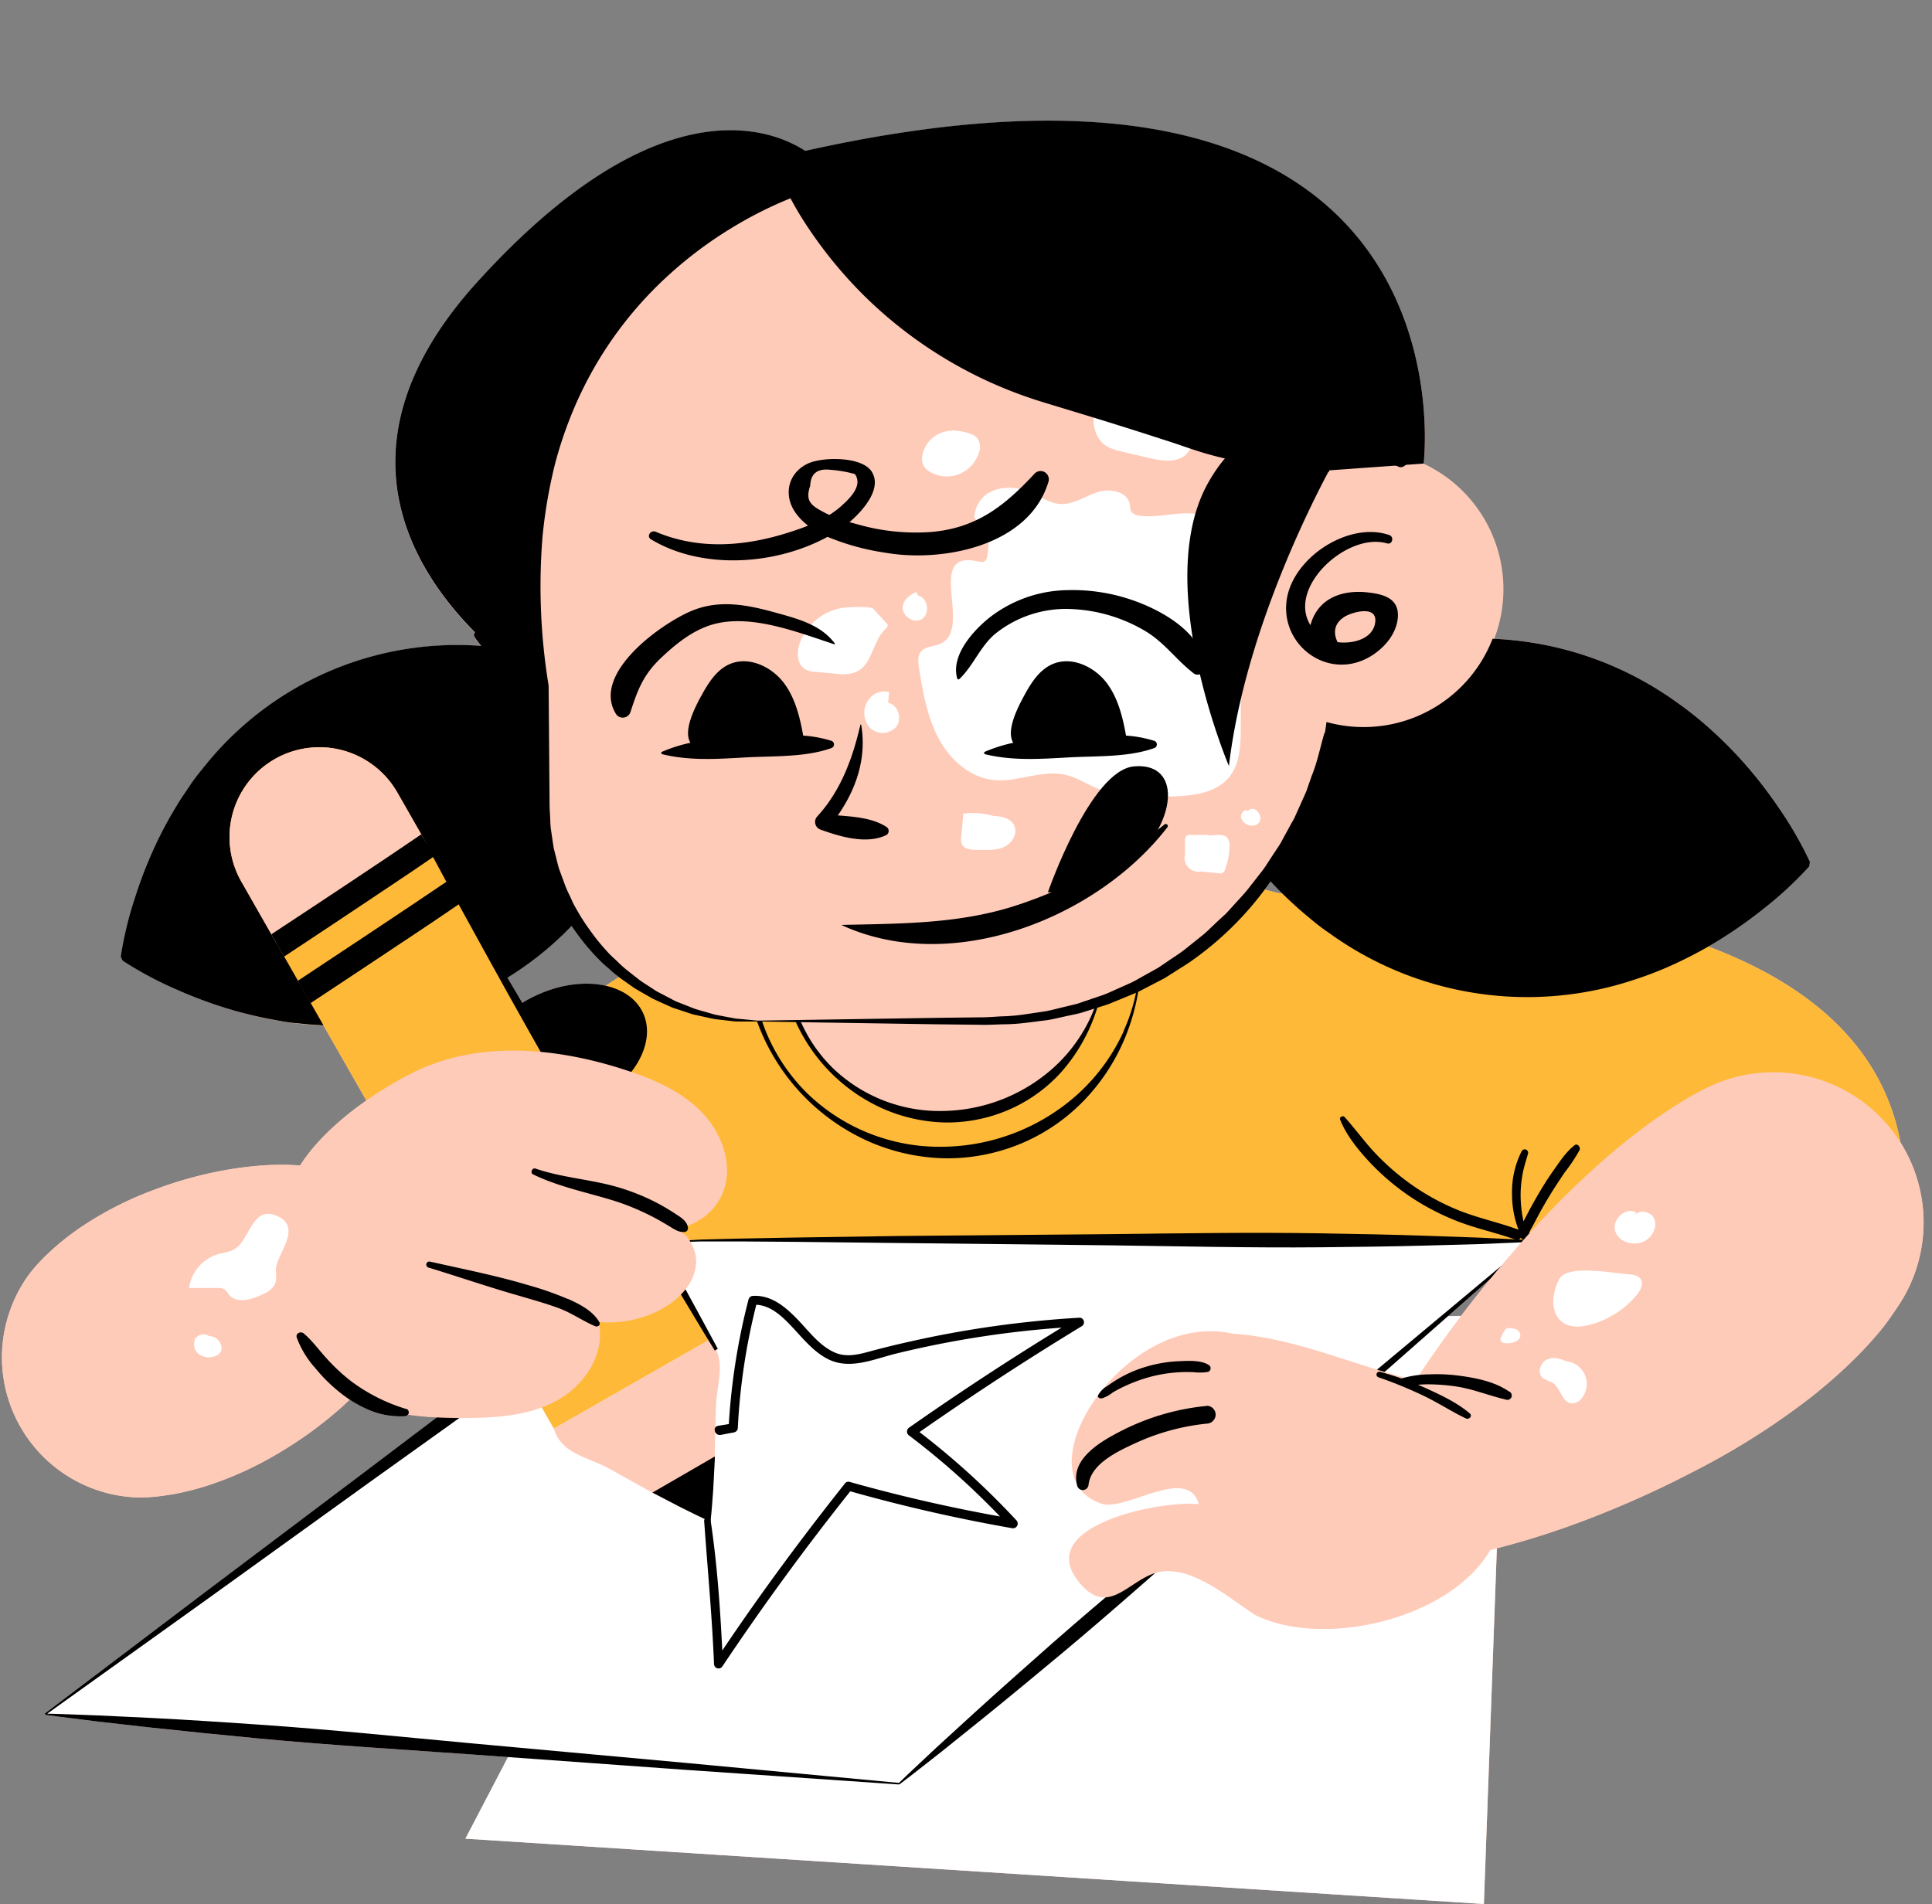 <?xml version="1.0" encoding="UTF-8" standalone="no"?><svg xmlns="http://www.w3.org/2000/svg" xmlns:xlink="http://www.w3.org/1999/xlink" fill="#000000" height="495.5" preserveAspectRatio="xMidYMid meet" version="1" viewBox="-0.5 -31.4 502.7 495.5" width="502.7" zoomAndPan="magnify"><rect x="-0.5" y="-31.4" width="502.7" height="495.5" fill="#808080" stroke="none"/><g data-name="Layer 2"><g data-name="4"><g><g id="change1_1"><path d="M496.12,269.73A39.42,39.42,0,0,0,494,265.9c-4.87-26.1-25.25-41.69-50-51,1-.58,2-1.17,3-1.79a117.87,117.87,0,0,0,11.4-8.06,95.57,95.57,0,0,0,11.86-11l.18-1.18a96.78,96.78,0,0,0-8.06-14,115.7,115.7,0,0,0-8.51-11.08,109.52,109.52,0,0,0-8.82-9,92.14,92.14,0,0,0-9.08-7.32,88,88,0,0,0-47.67-16.65,36.05,36.05,0,0,0-18.36-45.55h0s15-120.64-161-81.37c-8-5.23-37.69-18.39-85.38,34.24-37,40.88-17.93,73.49-.56,91a.94.94,0,0,0-.17,1.09,14.22,14.22,0,0,0,1.86,2.48l-.69-.05A84.14,84.14,0,0,0,52.17,168.7c-1.17,1.41-2.26,3-3.38,4.5s-2.17,3.18-3.2,4.89A104.25,104.25,0,0,0,39.72,189a114.57,114.57,0,0,0-5,12.88,95.54,95.54,0,0,0-3.79,15.61l.49,1.1a95.56,95.56,0,0,0,14.17,7.57A115.8,115.8,0,0,0,58.51,231,106.11,106.11,0,0,0,70.6,234c2,.38,3.86.61,5.78.88s3.77.41,5.6.48l1.67.07L94.83,255c-6.78,4.74-13.25,10.59-17.25,16.91a66.88,66.88,0,0,0-8.59-.09A93.38,93.38,0,0,0,58.62,273a103.81,103.81,0,0,0-19.29,5.34,90.26,90.26,0,0,0-17.59,8.84,70.4,70.4,0,0,0-8,6.05c-1.27,1.14-2.53,2.3-3.73,3.58a34.75,34.75,0,0,0-3.46,4.15A36.89,36.89,0,0,0,.07,319.56,36.5,36.5,0,0,0,34.3,358.2a35.67,35.67,0,0,0,5.4-.14c1.74-.16,3.44-.42,5.12-.71a71.66,71.66,0,0,0,9.71-2.54,90.56,90.56,0,0,0,17.84-8.33,104.46,104.46,0,0,0,16.14-11.83c.67-.61,1.33-1.25,2-1.88A30.59,30.59,0,0,0,96,335.71a20.68,20.68,0,0,0,9.11,1.39.93.93,0,0,0,.71-.4c2.46.36,5,.57,7.45.69-6.41,4.84-12.81,9.71-19.22,14.54L52.54,383.15,11.16,414.5l.1.15v.18c4.61.65,9.22,1.18,13.83,1.77l13.86,1.57c9.23,1,18.48,1.92,27.73,2.81,18.49,1.74,37,2.85,55.57,4.17l9.44.68L120.6,447.06l265,17L389,371.46l1.57-.41c5.94-1.58,11.68-3.38,17.26-5.38a260.72,260.72,0,0,0,31.87-13.95,192,192,0,0,0,28.69-17.81,133,133,0,0,0,12.74-10.86c2-1.95,4-4,5.82-6.1a60.4,60.4,0,0,0,5.26-6.79l1.18-1.73A39.05,39.05,0,0,0,496.12,269.73ZM379.68,311l-3.42.07,11-9.66C384.66,304.55,382.15,307.76,379.68,311ZM333.13,201.06c-.44,0-.81-.05-1.09-.08l-.67-.18h0l-2.78-.7c.52-.71,1-1.43,1.52-2.15Q331.6,199.56,333.13,201.06ZM148.18,209.5a33.24,33.24,0,0,0,2.32,3.22,57.08,57.08,0,0,0,5,5.74c.87.93,1.89,1.71,2.82,2.56.73.64,1.44,1.29,2.21,1.87-1.18.74-2.34,1.49-3.48,2.26-5.25-1.18-11.75-.46-18,2.46a34.4,34.4,0,0,0-3.65,2L131.5,223A83.54,83.54,0,0,0,148.18,209.5Z" fill="#ffcbb9"/></g><g id="change2_1"><path d="M332,201l-.67-.18h0a237,237,0,0,0-59.2-7.35c-88.52,0-160.28,46.68-160.28,104.27H432.43A69.18,69.18,0,0,0,431.24,285l63.83-4.16C498,190.93,343.65,202.36,332,201Z" fill="#ffb938"/></g><g id="change1_2"><circle cx="245.24" cy="217.55" fill="#ffcbb9" r="41.64"/></g><g id="change3_1"><path d="M261.83,177.48a42.06,42.06,0,0,0-33.25-.13,43.7,43.7,0,0,0-14,9.56,42,42,0,0,0-12,30.64,45.06,45.06,0,0,0,26.31,39.39,42.5,42.5,0,0,0,16.32,3.75,40.35,40.35,0,0,0,16.54-3.21,39.54,39.54,0,0,0,13.7-9.69,45.41,45.41,0,0,0,0-60.52A40.43,40.43,0,0,0,261.83,177.48Zm24.86,40.07a38.28,38.28,0,0,1-3.41,15.76,40.65,40.65,0,0,1-9.4,12.89,44,44,0,0,1-28.64,11.49,40.12,40.12,0,0,1-29-11.11,38.77,38.77,0,0,1-8.88-13.33,39.85,39.85,0,0,1-2.75-15.7,42,42,0,0,1,3.51-15.38,41.47,41.47,0,0,1,8.9-12.86,40.76,40.76,0,0,1,28.25-11.48A42.46,42.46,0,0,1,273.84,189a40,40,0,0,1,9.41,12.86A38.35,38.35,0,0,1,286.69,217.55Zm-4.56-36.89a49.69,49.69,0,0,0-16.72-11.82,51.43,51.43,0,0,0-40.41-.13,52.93,52.93,0,0,0-17,11.59,51.3,51.3,0,0,0-14.72,37.25,54.41,54.41,0,0,0,32.08,48,51.88,51.88,0,0,0,19.9,4.46,49.72,49.72,0,0,0,20.12-3.92,49,49,0,0,0,16.73-11.71,52.28,52.28,0,0,0,10.69-17.17,55.39,55.39,0,0,0,0-39.39A52.52,52.52,0,0,0,282.13,180.66Zm9.78,56.22a50.1,50.1,0,0,1-11.42,15.93A53.32,53.32,0,0,1,245.24,267a49.48,49.48,0,0,1-35.65-13.85,48.24,48.24,0,0,1-10.9-16.36,49.24,49.24,0,0,1-3.46-19.28,50.83,50.83,0,0,1,15.15-34.86,50.11,50.11,0,0,1,34.86-14.21,51.82,51.82,0,0,1,35.21,13.85,49.74,49.74,0,0,1,11.43,15.9,47,47,0,0,1,0,38.65Zm118.58,31a40.25,40.25,0,0,1-3.77,5.68c-1.24,1.83-2.47,3.68-3.63,5.56s-2.35,3.92-3.42,5.93c-.53,1-1.05,2-1.56,2.93a11.7,11.7,0,0,0-.73,1.46.7.7,0,0,1,0,.14.71.71,0,0,1,.71,1,1.72,1.72,0,0,1-1.88.77,1.55,1.55,0,0,1-1-.68,1.13,1.13,0,0,1-1.44.48c-5.17-1.84-10.57-2.94-15.67-5a63.77,63.77,0,0,1-11.91-6.32,62.42,62.42,0,0,1-10.25-8.74c-3-3.22-6.11-7-7.74-11.14-.26-.66.72-1.18,1.16-.68,2.91,3.25,5.42,6.79,8.47,9.93A62.94,62.94,0,0,0,368,277.71a60.73,60.73,0,0,0,11.72,6.11c4.83,1.85,9.92,2.94,14.77,4.73l.13.06a25.59,25.59,0,0,1-1.69-9.37,23.22,23.22,0,0,1,2.54-11.14.89.89,0,0,1,1.62.68c-.47,1.74-1.06,3.42-1.39,5.2a31,31,0,0,0-.54,5.26,32.41,32.41,0,0,0,.75,7.19c.28-.55.58-1.1.84-1.62.66-1.29,1.36-2.57,2.08-3.83,1.46-2.58,3-5.14,4.72-7.57s3.35-5,5.65-6.79C410,266,410.83,267.17,410.49,267.92Z" fill="inherit"/></g><g id="change4_1"><path d="M30.91,217.53a95.54,95.54,0,0,1,3.79-15.61,114.57,114.57,0,0,1,5-12.88,104.25,104.25,0,0,1,5.87-10.95c1-1.71,2.12-3.29,3.2-4.89s2.21-3.09,3.38-4.5A84.14,84.14,0,0,1,124,136.63,89.53,89.53,0,0,1,135.42,138a105.86,105.86,0,0,1,12.08,2.9,114.68,114.68,0,0,1,12.93,4.82,95.87,95.87,0,0,1,14.15,7.53l.49,1.09a95.17,95.17,0,0,1-3.81,15.57,111.42,111.42,0,0,1-5,12.85,106,106,0,0,1-5.88,10.94,90,90,0,0,1-6.57,9.39A84.2,84.2,0,0,1,82,235.31c-1.83-.07-3.73-.3-5.6-.48s-3.82-.5-5.78-.88A106.11,106.11,0,0,1,58.51,231a115.8,115.8,0,0,1-12.94-4.84,95.56,95.56,0,0,1-14.17-7.57Zm280-47.63A97,97,0,0,0,319,184a114.45,114.45,0,0,0,8.51,11.1,106.53,106.53,0,0,0,8.81,9c1.49,1.39,3,2.62,4.51,3.88s3,2.4,4.57,3.45a88,88,0,0,0,79.67,12,93.18,93.18,0,0,0,10.84-4.31,108.15,108.15,0,0,0,11.09-6,117.87,117.87,0,0,0,11.4-8.06,95.57,95.57,0,0,0,11.86-11l.18-1.18a96.78,96.78,0,0,0-8.06-14,115.7,115.7,0,0,0-8.51-11.08,109.52,109.52,0,0,0-8.82-9,92.14,92.14,0,0,0-9.08-7.32,88,88,0,0,0-79.64-12.16c-1.78.55-3.59,1.27-5.38,1.94s-3.62,1.49-5.46,2.37a108.43,108.43,0,0,0-11.09,6A113.89,113.89,0,0,0,323,157.67a95.29,95.29,0,0,0-11.86,11.05Z" fill="#000000"/></g><g id="change1_3"><path d="M354.64,85.83a35.91,35.91,0,0,0-24.17,9.3c-5.86-34.12-12.27-70.32-13.24-71-1.84-1.22-101.8-10.42-105.48-10.42-.29,0-24.5,7.68-36.12,13.78s-22.32,14.54-29.1,25.77A97.27,97.27,0,0,0,138.69,71c-3.71,10.38-7.06,21-8,32a76.21,76.21,0,0,0,9.93,44.24V178.3a56,56,0,0,0,56,56h59.44a89.36,89.36,0,0,0,88.59-77.82,36,36,0,1,0,10-70.68Z" fill="#ffcbb9"/></g><g id="change5_1"><path d="M322.45,136.42c-.14,7.21-.06,14.44-.12,21.65,0,4.44-.19,9.27-3,12.73-3.56,4.41-9.95,4.92-15.59,5.08-6.29.18-12.8.32-18.63-2.07-2.85-1.17-5.5-2.94-8.51-3.61-6.13-1.36-12.43,2.06-18.67,1.36s-11.39-5.44-14.3-11-4-11.89-5-18.1c-.24-1.47-.43-3.14.51-4.29,1.14-1.41,3.28-1.27,4.94-2,8.86-3.74-4.19-24.54,9.77-21.49.7.15,1.53.31,2.05-.18a2.11,2.11,0,0,0,.48-1.17c.61-3.31.51-7.44-2.36-9.16a2.1,2.1,0,0,1-.86-.69,1.62,1.62,0,0,1-.07-1,8,8,0,0,1,2.48-4.74c3-2.7,8-2.73,11.89-1.11,2.62,1.08,5,2.92,7.88,3.11,3.41.23,6.46-2,9.71-3.06s7.88-.19,8.42,3.22a5.39,5.39,0,0,0,.32,1.7,2.89,2.89,0,0,0,2.37,1.22c4.24.5,8.51-.75,12.78-.63s9.1,2.34,9.85,6.57a8.58,8.58,0,0,0,.57,2.64c.51.91,1.51,1.4,2.26,2.12,1.65,1.58,1.92,4.09,2.08,6.39C324.16,125.58,322.57,130.81,322.45,136.42ZM314.18,186a4.45,4.45,0,0,0-1.46-.14l-3.51,0a1.52,1.52,0,0,0-1,.26,1.6,1.6,0,0,0-.36,1.2c0,1.18,0,2.36,0,3.54a3.6,3.6,0,0,0,4,4.53l4.74.44a1.29,1.29,0,0,0,1.66-1,17.91,17.91,0,0,0,1.17-5.84,3.49,3.49,0,0,0-.56-2.34C317.76,185.41,315.88,186,314.18,186ZM258,180.93a19.54,19.54,0,0,0-7.83-.61c-.18,2-.37,4-.55,6a3.93,3.93,0,0,0,.14,1.9c.61,1.41,2.51,1.53,4,1.54,2.27,0,4.63.21,6.74-.66s3.8-3.29,3-5.42S260.23,181,258,180.93Zm-27.55-49.75c0-.15-3.84-4.26-3.78-4.23-1.09-.62-5.73-.34-7.12-.26a14.16,14.16,0,0,0-12,9.39c-.8,2.37-.64,5.52,1.54,6.73a6.52,6.52,0,0,0,2.7.63l5.07.46a10.59,10.59,0,0,0,5.54-.49c4-1.92,4.15-7.77,7.28-10.93C230.05,132.11,230.5,131.71,230.49,131.18Zm.14,20.32.26-2.8a4.89,4.89,0,0,0-5.3,1.93,5.84,5.84,0,0,0,.22,7.26,4.73,4.73,0,0,0,6.9-.14C234.32,155.68,233.19,152,230.63,151.5Zm94,27.74-.4.51c-.6-.94-2,.47-1.77,1.56.42,1.95,3.29,2.94,4.59,1.44S326.42,178.35,324.65,179.24Zm-86.13-55.6-.61-1c-1.45.74-2.95,1.75-3.39,3.33-.71,2.52,2.56,5.09,4.82,3.78S241,124.29,238.52,123.64Zm53-37.51,6.68,1.56c3,.7,6.3,1.37,9-.09s3.71-6,1-7.51c-1-.57-2.33-.55-3.28-1.24-1.48-1.1-1.4-3.36-.83-5.11s1.48-3.54,1.14-5.35A5.79,5.79,0,0,0,303,65c-10.42-8.38-24.1,10.14-17,18.49C287.34,85.1,289.49,85.66,291.49,86.13Zm-49.94,5.28A8.74,8.74,0,0,0,249,92a8.87,8.87,0,0,0,5.16-5.42,4.12,4.12,0,0,0-.52-4.14,4.64,4.64,0,0,0-1.76-1,14.92,14.92,0,0,0-5-.82l.47.07a7.89,7.89,0,0,0-7.86,6.4,4.22,4.22,0,0,0,.24,2.51A4.29,4.29,0,0,0,241.55,91.41Z" fill="#ffffff"/></g><g id="change3_2"><path d="M272.34,93.85a2.15,2.15,0,0,0-3.57-2.08c-7.87,8.48-15.21,14.34-27.25,15.28a54.85,54.85,0,0,1-18.64-1.94c-.77-.2-1.56-.42-2.34-.64,3.94-3.39,8.46-8.89,5.78-13.14-2.52-4-12.84-3.88-16.61-2.1-5.21,2.45-6.44,8.22-3.22,12.8a15.9,15.9,0,0,0,3.26,3.35c-1.64.66-3.32,1.24-5,1.77-11.4,3.64-23.37,4.61-34.62-.17-1.36-.57-2.54,1.24-1.19,2,13.24,7.94,32.27,6.73,45.88-.68a63.72,63.72,0,0,0,15.09,4.14C244.74,115,267.38,110.72,272.34,93.85Zm-53.73,6.24a23.38,23.38,0,0,1-3.29,2.5c-.34-.15-.68-.29-1-.46-3.71-1.92-5.41-3-4-7.13q.16-4.77,5.33-4.14a32,32,0,0,1,6.3,1.11C224.08,95,220.54,98.31,218.61,100.09Zm136.6,22.65c-5.21-.55-10.72.73-13.51,5.55a11.16,11.16,0,0,0-1.22,3C334.33,121.49,350,107,360.39,110c1.4.42,1.95-1.7.59-2.17-10.61-3.67-25.37,6-26.73,17.19-1.34,11,9.51,19.71,19.82,15.41,4.38-1.83,8.76-6.15,9.14-11.13S359.58,123.2,355.21,122.74Zm2.12,7.78c-.54,4.27-5.61,5.69-9.79,5.19-1.27-2.59-.82-5.08,2-6.73C351.71,127.77,357.89,126.12,357.33,130.52ZM230.16,185.88c-5.15,2.51-12,.46-17.08-1.37a2.11,2.11,0,0,1-.92-3.47c6.12-6.69,9.2-15.11,11.21-23.83a.11.11,0,0,1,.21,0c1.45,8.64-1.24,16.6-6.08,23.57,4.41.34,9.12.71,12.66,3A1.25,1.25,0,0,1,230.16,185.88Zm82.66-43.38a1.71,1.71,0,0,1-2.88,1.2c-4.58-3.57-7.58-8.1-12.79-11.09a41,41,0,0,0-19.07-5.53,29.36,29.36,0,0,0-19.62,6.45c-4,3.37-5.66,8.29-9.34,11.77a.34.34,0,0,1-.56-.15c-1.68-5.92,4-12.27,8.25-15.72a33.81,33.81,0,0,1,20.2-7.26,47.83,47.83,0,0,1,24,5.58C306.43,130.65,313,135.77,312.82,142.5ZM184.56,131.21c-5,1.55-9.26,5-13,8.54-4.62,4.34-6.13,8.3-8,14.1a2.11,2.11,0,0,1-3.81.5c-6.44-10.5,11.87-23.6,19.91-26.87,7.21-2.94,14.51-1.45,21.75.57,5.69,1.58,11.72,3.12,15.35,8.06a.11.11,0,0,1-.12.16C207.12,133.17,194.62,128.12,184.56,131.21ZM299.72,163.3c-6.7,2.39-15,2-22.07,2.39-7.36.41-14.64.94-21.84-.83-.26-.07-.35-.5-.08-.62a39.11,39.11,0,0,1,7.41-2.35c-1.2-2-.74-5.47,2.28-11.21,1.95-3.7,4.18-7.66,8-9.29,5-2.12,11,.75,14.21,5.15,2.83,3.9,4,8.71,4.86,13.48a31.52,31.52,0,0,1,7.21,1.32A1,1,0,0,1,299.72,163.3Zm-84,0c-6.7,2.39-15,2-22.07,2.39-7.36.41-14.64.94-21.84-.83-.26-.07-.35-.5-.08-.62a39.11,39.11,0,0,1,7.41-2.35c-1.2-2-.74-5.47,2.28-11.21,2-3.7,4.18-7.66,8-9.29,5-2.12,11,.75,14.21,5.15,2.83,3.9,4,8.71,4.86,13.48a31.52,31.52,0,0,1,7.21,1.32A1,1,0,0,1,215.71,163.3Z" fill="inherit"/></g><g id="change4_2"><path d="M272.16,200.78s11-31.7,22.38-32.75,11.6,11.81,1.81,22.7S272.16,200.78,272.16,200.78Z" fill="#000000"/></g><g id="change3_3"><path d="M302.44,183.19a119,119,0,0,1-12.08,8.62c.11-.3.21-.59.32-.88a47.09,47.09,0,0,0,1.42-4.71,43.79,43.79,0,0,0,.85-4.82l-.23-.05c-.54,1.52-1.11,3-1.76,4.49a42.46,42.46,0,0,1-2,4.31c-.74,1.37-1.68,2.6-2.37,3.93a119.32,119.32,0,0,1-23.09,10.27c-14.64,4.68-29.7,4.59-44.89,4.93-.05,0-.08.08,0,.11,28.61,13.08,66.31-1.81,84.61-25.48A.51.51,0,0,0,302.44,183.19Z" fill="inherit"/></g><g id="change5_2"><path d="M398.18,291.54s-214.33-.92-219.68,0L11.26,414.65l121.1,9.88L120.6,447.06l265,17,5.56-153.26-15.84.34Z" fill="#ffffff"/></g><g id="change4_3"><path d="M398.18,291.54v-.18c-4.58-.3-9.15-.46-13.73-.7l-13.73-.48c-9.15-.32-18.3-.48-27.45-.64-18.31-.3-36.62,0-54.93.21l-54.92.48-27.46.41-13.73.26-6.87.17-3.43.09-3.46.2,0,.18-.1-.15c-3.65,2.35-7.22,4.79-10.84,7.18l-10.71,7.35c-7.13,4.9-14.18,9.92-21.22,14.95-14.08,10.06-27.78,20.65-41.6,31.06L52.54,383.15,11.16,414.5l.1.15v.18c4.61.65,9.22,1.18,13.83,1.77l13.86,1.57c9.23,1,18.48,1.92,27.73,2.81,18.49,1.74,37,2.85,55.57,4.17l55.6,4,55.6,3.81,0-.17.11.13c3.62-2.73,7.14-5.56,10.72-8.34l10.58-8.5c7-5.66,14-11.45,20.94-17.24,13.88-11.59,27.35-23.66,40.95-35.58l40.83-35.72,40.71-35.85Zm-41.77,34.62-41.53,34.9c-13.85,11.62-27.84,23.09-41.41,35-6.78,6-13.56,12-20.24,18.07l-10,9.15c-3.28,3.09-6.59,6.13-9.83,9.27L178,427.35l-55.5-5.07c-18.5-1.71-37-3.62-55.52-4.89-9.27-.63-18.54-1.26-27.82-1.73L25.22,415c-4.47-.15-8.94-.37-13.42-.47L53.61,384.6l42.13-30.35c14.05-10.1,28.23-20,42-30.48,6.89-5.24,13.78-10.47,20.58-15.83l10.2-8c3.34-2.73,6.72-5.41,10-8.18l3.37-.11h10.29l13.73.1,27.46.31,54.92.6c18.3.24,36.61.68,54.91.51,9.16-.1,18.31-.2,27.46-.45l13.74-.38c4.4-.2,8.8-.33,13.2-.57Z" fill="#000000"/></g><g id="change3_4"><ellipse cx="145.72" cy="241.99" fill="inherit" rx="23.24" ry="15.85" transform="rotate(-24.92 145.684 241.944)"/></g><g id="change2_2"><path d="M184.2,317.18l-40.59,23.19L62.29,198A23.37,23.37,0,0,1,71,166.12h0a23.38,23.38,0,0,1,31.89,8.7Z" fill="#ffb938"/></g><g id="change1_4"><path d="M186,332.13c-.35,2.82-.25,5.39-.36,8.07l-.19,8-.43,8.12c-.2,2.74-.39,5.47-.7,8.27-2.57-1.16-5-2.38-7.47-3.6l-7.22-3.75-7-3.89c-2.37-1.27-4.53-2.66-7.13-3.8s-5.43-2.14-7.58-3.54a9.87,9.87,0,0,1-4.25-5.44l-.08-.21,40.51-23.14.14.17a9.93,9.93,0,0,1,2.53,6.43C186.93,326.37,186.29,329.35,186,332.13Zm-115-166A23.37,23.37,0,0,0,62.29,198l9.12,16c9.83-7.28,29.13-19.7,39-26l-7.52-13.16A23.38,23.38,0,0,0,71,166.12Z" fill="#ffcbb9"/></g><g id="change3_5"><path d="M169.27,357l16.23-9.4,0,.58-.43,8.12c-.2,2.74-.39,5.47-.7,8.27-2.57-1.16-5-2.38-7.47-3.6l-7.22-3.75Zm7.81-54.33-9.42-16.88c-6.28-11.24-12.69-22.42-19.11-33.59s-12.91-22.29-19.5-33.37l-9.88-16.6c-3.36-5.5-6.66-11-10.07-16.51h0c-8.41,5.79-28.22,18.92-39,26l3.32,5.81c7.15-4.73,17.3-11.45,26-17.29,5.82-3.89,9.89-6.61,12.76-8.62,1.16,2.15,2.3,4.3,3.46,6.44-10.08,6.86-29.47,19.69-38.66,25.77l3.32,5.81c7.14-4.73,18.54-12.26,28.19-18.71,4.35-2.91,7.72-5.17,10.35-7l8.64,15.7c6.22,11.28,12.57,22.49,18.91,33.7s12.78,22.38,19.3,33.49l9.79,16.66c3.33,5.52,6.6,11.07,10,16.56l.79-.45C183.29,314,180.16,308.33,177.08,302.67Z" fill="inherit"/></g><g id="change4_4"><path d="M369.93,89.23,345.34,91c-4.76,8.92-22.1,42.88-26.08,76.93,0,0-20.28-47.69-5.29-73.89a39.16,39.16,0,0,1,4.76-6.74c-7.51-3.27-21.3-8.25-46.57-15.34-37.29-10.47-58.65-37.27-66.74-52.15-19,7.36-78.17,37.74-64.81,127.38,0,0-73.26-43-17-105.13C171.29-10.53,201,2.63,209,7.86,384.9-31.41,369.93,89.23,369.93,89.23Z" fill="#000000"/></g><g id="change1_5"><path d="M181.33,257.27c5.22,5,8.53,12.5,6.93,19.56-1.39,6.16-7.29,11.28-13.42,11.25,3.72,1.31,6.29,5.85,5.72,10-.7,5-4.78,9-9.29,11.37a29,29,0,0,1-19.05,2.71l3.11.76c1.69,8.12-3.91,16.39-11.23,20.3s-15.94,4.38-24.23,4.37c-9.84,0-20.05-.71-28.68-5.43-.88.86-1.77,1.71-2.68,2.53a104.46,104.46,0,0,1-16.14,11.83,90.56,90.56,0,0,1-17.84,8.33,71.66,71.66,0,0,1-9.71,2.54c-1.68.29-3.38.55-5.12.71a35.67,35.67,0,0,1-5.4.14A36.5,36.5,0,0,1,.07,319.56a36.89,36.89,0,0,1,6.47-18.64A34.75,34.75,0,0,1,10,296.77c1.2-1.28,2.46-2.44,3.73-3.58a70.4,70.4,0,0,1,8-6.05,90.26,90.26,0,0,1,17.59-8.84A103.81,103.81,0,0,1,58.62,273,93.38,93.38,0,0,1,69,271.78a66.88,66.88,0,0,1,8.59.09c6.41-10.13,19.18-19.06,29.35-24.15,17-8.48,37.42-6.56,55.44-.64C169.25,249.34,176.11,252.25,181.33,257.27Zm314.79,12.46A39.07,39.07,0,0,0,444,251.48a73.07,73.07,0,0,0-7.43,4.11q-3.57,2.22-7,4.67a163.82,163.82,0,0,0-13.07,10.41,235.93,235.93,0,0,0-23.55,24,316.84,316.84,0,0,0-21,27c-1.39,2-2.75,4.06-4.09,6.13-16-3.81-31.27-11.12-47.79-12.17-28.38-6.32-56,37.85-33.4,44.42,6.73,1.22,22-10,24.77,0-2.32-.32-6.07-.16-11.64.77-8.87,1.49-29.93,7.55-19.12,20,7.92,9.09,13.23-2.54,21.53-3.32s17.37,7.12,23.84,11.34c17.72,8.8,50.69,1.21,61.23-16.89,1.11-.27,2.21-.56,3.31-.85,5.94-1.58,11.68-3.38,17.26-5.38a260.72,260.72,0,0,0,31.87-13.95,192,192,0,0,0,28.69-17.81,133,133,0,0,0,12.74-10.86c2-1.95,4-4,5.82-6.1a60.4,60.4,0,0,0,5.26-6.79l1.18-1.73A39.05,39.05,0,0,0,496.12,269.73Z" fill="#ffcbb9"/></g><g id="change5_3"><path d="M403.69,306.71c.12-1.67.88-4.87,2.13-6,2-1.76,6.45-1.52,8.88-1.39,2.84.15,5.78.65,8.54.87,1.18.09,2.53.28,3.17,1.28.8,1.25-.06,2.9-1,4.05a23.71,23.71,0,0,1-12.3,7.83c-2.18.56-4.63.78-6.58-.36C404.34,311.74,403.51,309.11,403.69,306.71ZM60.59,293.62c-1.36.83-3,.95-4.54,1.41a10.68,10.68,0,0,0-7.35,8.73h7.44a3.17,3.17,0,0,1,1.73.33,5.65,5.65,0,0,1,1.18,1.39c2.06,2.53,6.09,1.28,9-.18a5.81,5.81,0,0,0,3-2.54c.59-1.36.07-2.95.3-4.42.63-4,7-10.72-.13-13.46C65.07,282.5,64.47,291.25,60.59,293.62ZM54.2,316.53a2.5,2.5,0,0,0-3.82.4,3.2,3.2,0,0,0,.8,4,4.45,4.45,0,0,0,4.24.57,3,3,0,0,0,1.22-.75c1.24-1.35,0-3.74-1.7-4.3s-3.62.07-5.35.7m375.64-33c-2.7-1.66-6.45,1.88-5.44,4.89s5.24,4,7.93,2.34c1.91-1.19,3.1-3.75,2.13-5.77s-4.48-2.34-5.35-.27M407.27,323c-1.66-.93-3.77-1.41-5.45-.52s-2.35,3.56-.85,4.75a19.28,19.28,0,0,0,2.39,1.11c2.21,1.32,2.53,5.26,5.1,5.45a3.26,3.26,0,0,0,2.68-1.45,5.93,5.93,0,0,0-7.54-8.82m-11.11-9.67c-1.19.18-1.86,1.44-2.35,2.54a1.43,1.43,0,0,0-.17,1.06,1.26,1.26,0,0,0,1.09.65,5.07,5.07,0,0,0,2.64-.34,2.17,2.17,0,0,0,1.38-1.33,1.86,1.86,0,0,0-1.31-2,5.35,5.35,0,0,0-2.61-.05" fill="#ffffff"/></g><g id="change4_5"><path d="M178.49,288a1,1,0,0,1-.65,1.15c-1.68.28-3-.75-4.41-1.59s-3-1.78-4.59-2.57a63.09,63.09,0,0,0-9.79-4c-7-2.15-14.21-3.57-20.85-6.79-.84-.41-.24-1.81.64-1.51,7.13,2.45,14.75,2.8,21.95,5a56.36,56.36,0,0,1,9.92,4.07c1.62.87,3.21,1.82,4.74,2.84C176.69,285.4,178.26,286.37,178.49,288Zm-73.15,47.29a46,46,0,0,1-14.82-7.53,49.44,49.44,0,0,1-6.14-5.79c-1.94-2.12-3.64-4.52-5.84-6.38-.78-.66-2.17-.06-1.83,1.06a24.45,24.45,0,0,0,4.77,7.89,42.12,42.12,0,0,0,6.69,6.59A32,32,0,0,0,96,335.71a20.68,20.68,0,0,0,9.11,1.39A1,1,0,0,0,105.34,335.25Zm41.9-28.67A83.67,83.67,0,0,0,136.87,303c-8.38-2.5-16.94-4.18-25.47-6.1a.8.8,0,0,0-.43,1.54c8,2.44,15.86,5.15,23.88,7.43,3.38,1,6.75,1.93,10.05,3.15s6.21,3.31,9.47,4.69c.67.28,1.5-.33,1.07-1.08C153.71,309.65,150.26,307.94,147.24,306.58Zm166.25,27.83a61.86,61.86,0,0,0-21.85,6.3c-5.22,2.64-13.92,7.39-11.82,14.57a1.5,1.5,0,0,0,2.92-.4c.68-5.58,7.95-8.82,12.36-10.86a58.45,58.45,0,0,1,18.39-5,2.38,2.38,0,0,0,2.32-2.31A2.33,2.33,0,0,0,313.49,334.41Zm-27.4-1.93a8.55,8.55,0,0,0,2.9-1.54,35.78,35.78,0,0,1,3.36-1.76,41.41,41.41,0,0,1,7-2.48,37.81,37.81,0,0,1,7.1-1.06c1.26-.07,2.52-.06,3.78,0a12.61,12.61,0,0,0,3.58-.08,1,1,0,0,0,.23-1.79c-2-1.29-5.29-1.11-7.59-1a34.52,34.52,0,0,0-8.08,1.25,32.23,32.23,0,0,0-7.33,3,35.22,35.22,0,0,0-3.37,2.18,6.2,6.2,0,0,0-2.47,2.48C285,332.18,285.62,332.55,286.09,332.48Zm106.09-1.79c-3.82-2.69-9-3.64-13.53-4.21a42.59,42.59,0,0,0-7.23-.28,25.73,25.73,0,0,0-7,1,1.4,1.4,0,0,0-.17.09c-1.85-.65-3.74-1.23-5.65-1.75a.74.74,0,0,0-.4,1.43,111.9,111.9,0,0,1,11.73,4.81c3.77,1.79,7.27,4.12,11,5.89.8.38,1.8-.65,1-1.31-3.24-2.77-7.34-4.7-11.19-6.46-.76-.35-1.52-.67-2.29-1,1-.07,1.94-.12,2.91-.11a54,54,0,0,1,6.84.53c4.52.65,8.64,2.4,13.05,3.42A1.14,1.14,0,0,0,392.18,330.69Z" fill="#000000"/></g><g id="change3_6"><path d="M281.06,313.65q-21.6,13.13-42.31,27.61a202.5,202.5,0,0,1,25.25,23,1.22,1.22,0,0,1-1.18,2,424,424,0,0,1-42.08-9.59q-17.58,22.08-33.28,45.56a1.18,1.18,0,0,1-2.17-.59c-.51-12.45-1.69-24.83-2.57-37.25-.07-.95,1.52-1.17,1.67-.22,1.69,11.22,2.48,22.59,3.05,33.93,10.07-15,20.8-29.49,32-43.58a1.12,1.12,0,0,1,1.14-.3c12.89,3.64,25.94,6.62,39.12,9a198.34,198.34,0,0,0-23.63-21.05,1.24,1.24,0,0,1,0-2.09q19.42-13.62,39.66-26c-7,.51-13.93,1.28-20.84,2.34q-11.15,1.71-22.1,4.38c-5.64,1.37-11.91,4.28-17.56,1.61-3.9-1.85-6.72-5.42-9.61-8.5-2.56-2.71-5.48-5.58-9.33-5.79a163.41,163.41,0,0,0-4.81,32,1.24,1.24,0,0,1-.91,1.2L187,342c-1.55.24-2.22-2.12-.65-2.37l2.79-.46a169.08,169.08,0,0,1,5.14-32.47,1.23,1.23,0,0,1,1.16-.88c4.84-.28,8.58,3,11.71,6.26,2.88,3,5.68,6.82,9.64,8.51,2.8,1.19,5.64.58,8.48-.17,3.62-1,7.26-1.88,10.92-2.7a272.46,272.46,0,0,1,44.31-6.23A1.2,1.2,0,0,1,281.06,313.65ZM135,77.61c1.23.1,1.62-2.15,1.93-3,.44-1.17.93-2.32,1.48-3.44,1.12-2.28,2.44-4.44,3.74-6.62.51-.84-.7-1.82-1.38-1.07a28.12,28.12,0,0,0-4.46,6.85c-.59,1.24-1.12,2.5-1.58,3.78C134.36,75,133.27,77.48,135,77.61ZM308.66,48.06c2,1,3.94,2.37,5.91,3.55.95.58,1.89,1.18,2.81,1.82a9.53,9.53,0,0,0,3.18,1.78,1.22,1.22,0,0,0,1.36-1.77,7.8,7.8,0,0,0-2.78-2.6c-1-.67-2-1.3-3-1.9a40.5,40.5,0,0,0-6.65-2.83A1.07,1.07,0,0,0,308.66,48.06Zm-41.16-.55A287,287,0,0,0,303.58,67.4,409.08,409.08,0,0,0,341.6,83c7.09,2.49,14.28,4.69,21.47,6.87,1.51,1.14,3.68-1.17,2.18-2.63a153.26,153.26,0,0,0-13.64-12c-4.82-3.68-10-6.83-14.89-10.41-.8-.58-1.86.77-1.07,1.39,4.71,3.66,9.27,7.55,13.88,11.34,2.91,2.39,5.79,4.82,8.55,7.38a424.11,424.11,0,0,1-69.2-28.33Q278.58,51.46,268.36,46A.85.85,0,0,0,267.5,47.51Zm46.36,36c-3.32-1.16-6.74-2.56-10.17-3.79-6.85-2.48-13.83-4.56-20.83-6.52l-10.52-2.81q-5.18-1.4-10.21-3.28a110.7,110.7,0,0,1-36.3-22.62,112.16,112.16,0,0,1-14.4-16.07,92,92,0,0,1-5.55-8.51l1.29-.53-.12-.33c-.46.16-.91.35-1.37.52l-.13-.23c-.87-1.57-1.7-3.18-2.41-4.83a23.23,23.23,0,0,1-.95-2.52,8.38,8.38,0,0,1-.32-1.29,3.39,3.39,0,0,1,0-.63c0-.21.08-.39.15-.4l-.08-.35a.73.73,0,0,0-.45.72,2.88,2.88,0,0,0,0,.72,9.15,9.15,0,0,0,.29,1.36,23.92,23.92,0,0,0,.88,2.59,50.64,50.64,0,0,0,2.28,5,1.09,1.09,0,0,0,.08.15,107.74,107.74,0,0,0-31.82,19,99.19,99.19,0,0,0-24.21,31,108.32,108.32,0,0,0-7.14,18.5,131.68,131.68,0,0,0-3.73,19.49,162.13,162.13,0,0,0,.11,32.67,73.73,73.73,0,0,1-3.33-7.6A85.52,85.52,0,0,1,131,118a88.67,88.67,0,0,1,.35-31.08c.19-1-1.33-1.48-1.6-.44a80,80,0,0,0-1.4,31.72,82.39,82.39,0,0,0,4,15.53,70.45,70.45,0,0,0,4.95,11.24l-1.68-1.44c-1.33-1.14-2.62-2.33-3.91-3.5s-2.51-2.31-3.73-3.5a29.59,29.59,0,0,0-3.84-3.5c-.78-.53-1.64.48-1.23,1.22a21,21,0,0,0,3.33,4c1.21,1.26,2.43,2.51,3.71,3.7s2.53,2.28,3.83,3.38a20.21,20.21,0,0,0,4.41,3.11,1,1,0,0,0,.82,0L138.75,177c0,1.23.05,2.52.12,3.8s.1,2.56.25,3.83l.59,3.8c.12.63.17,1.27.34,1.89l.48,1.86a55,55,0,0,0,5.7,14.2,56.37,56.37,0,0,0,4.27,6.35,57.08,57.08,0,0,0,5,5.74c.87.93,1.89,1.71,2.82,2.56a27,27,0,0,0,3,2.4l3.11,2.2c1.07.68,2.19,1.28,3.28,1.92l1.64.94,1.73.79,3.45,1.55L178.1,232c.6.2,1.19.42,1.8.58l1.84.41c1.23.26,2.45.56,3.69.79l3.73.44c.62.06,1.24.16,1.86.2l1.88,0,3.74,0,46.34.72,11.59.13c1.92.07,3.89-.08,5.84-.12a51.91,51.91,0,0,0,5.85-.37l5.83-.73c1.93-.33,3.83-.82,5.75-1.22,1-.21,1.91-.4,2.86-.64l2.81-.89,2.8-.88a24,24,0,0,0,2.78-1l5.45-2.24a25.77,25.77,0,0,0,2.65-1.27l2.62-1.36,2.62-1.36c.84-.5,1.66-1.05,2.5-1.57,1.64-1.08,3.36-2.06,4.94-3.22A83.73,83.73,0,0,0,338.8,182a86.6,86.6,0,0,0,5.67-22.62l-.35-.06c-1.12,3.72-1.81,7.5-3.28,11.06l-.94,2.71-.47,1.36-.58,1.31-2.34,5.22c-.37.87-.91,1.67-1.35,2.52l-1.37,2.5c-.46.83-.88,1.68-1.38,2.49l-1.57,2.37-1.56,2.38a22.1,22.1,0,0,1-1.63,2.33l-3.5,4.47c-1.18,1.48-2.52,2.82-3.77,4.24-.64.7-1.26,1.41-1.92,2.09l-2.09,1.92-2.06,1.95a22.24,22.24,0,0,1-2.11,1.89l-4.43,3.55c-1.49,1.17-3.12,2.15-4.67,3.24-.79.52-1.56,1.07-2.36,1.58l-2.48,1.38-2.49,1.39a21.55,21.55,0,0,1-2.53,1.3l-5.2,2.33a25,25,0,0,1-2.66,1l-2.7.92-2.7.92c-.92.26-1.85.46-2.77.69-1.85.43-3.69.94-5.56,1.31l-5.65.84a49.26,49.26,0,0,1-5.69.49c-1.92.08-3.8.28-5.74.26l-11.59.14-46.34.72-3.7-.35-1.84-.17c-.6-.08-1.21-.22-1.81-.32l-3.62-.69c-1.19-.31-2.36-.68-3.54-1l-1.76-.52c-.57-.2-1.13-.45-1.71-.67l-3.4-1.34L172,227.41l-1.62-.84-1.54-1c-1-.67-2.06-1.29-3-2L163,221.34a28.28,28.28,0,0,1-2.72-2.4c-.86-.85-1.81-1.62-2.6-2.53a53.17,53.17,0,0,1-4.57-5.6,54.54,54.54,0,0,1-3.88-6.09c-.62-1-1.05-2.16-1.58-3.24a25.25,25.25,0,0,1-1.4-3.31L145,194.78c-.37-1.15-.61-2.33-.92-3.48l-.44-1.75c-.15-.58-.19-1.18-.3-1.77l-.52-3.56c-.14-1.19-.13-2.39-.21-3.59s-.13-2.38-.12-3.64l-.24-29.76V147a159.35,159.35,0,0,1-1.58-38.83A129.2,129.2,0,0,1,144,89a105.79,105.79,0,0,1,6.71-18.24,99.22,99.22,0,0,1,23.24-31,105.72,105.72,0,0,1,15.66-11.68,103.82,103.82,0,0,1,15.57-7.88A89.37,89.37,0,0,0,210.55,29a113.43,113.43,0,0,0,14,16.75,113,113,0,0,0,36.49,24q5.1,2.08,10.39,3.67l10.39,3.16q10.38,3.16,20.67,6.51c3.45,1.08,6.78,2.33,10.35,3.41A98.19,98.19,0,0,0,323.62,89a196.72,196.72,0,0,0,21.71,2.34l.05-.36c-7.12-1.45-14.26-2.74-21.23-4.46C320.66,85.67,317.21,84.71,313.86,83.51Zm153.93,106.9c-2.48.79-4.83,2.27-7.19,3.36s-4.71,2.09-7.12,3a152.17,152.17,0,0,1-14.63,4.9A158.47,158.47,0,0,1,408,207.06a.84.84,0,0,0,0,1.68,124.37,124.37,0,0,0,31.65-4.21,128.08,128.08,0,0,0,15.15-5c2.47-1,4.9-2.05,7.31-3.18a35.27,35.27,0,0,0,7-3.75C470.07,191.75,469,190,467.79,190.41Zm-70.43,15.23a104.81,104.81,0,0,1-13.48-2.72,84.27,84.27,0,0,1-13.24-5.43,169.91,169.91,0,0,1-23.74-15.16c-.65-.48-1.52.63-.88,1.14a140.21,140.21,0,0,0,24.1,15.92,88.56,88.56,0,0,0,13,5.34c4.43,1.39,9.3,2.74,14,2.83C398.17,207.59,398.47,205.83,397.36,205.64Z" fill="inherit"/></g></g></g></g></svg>